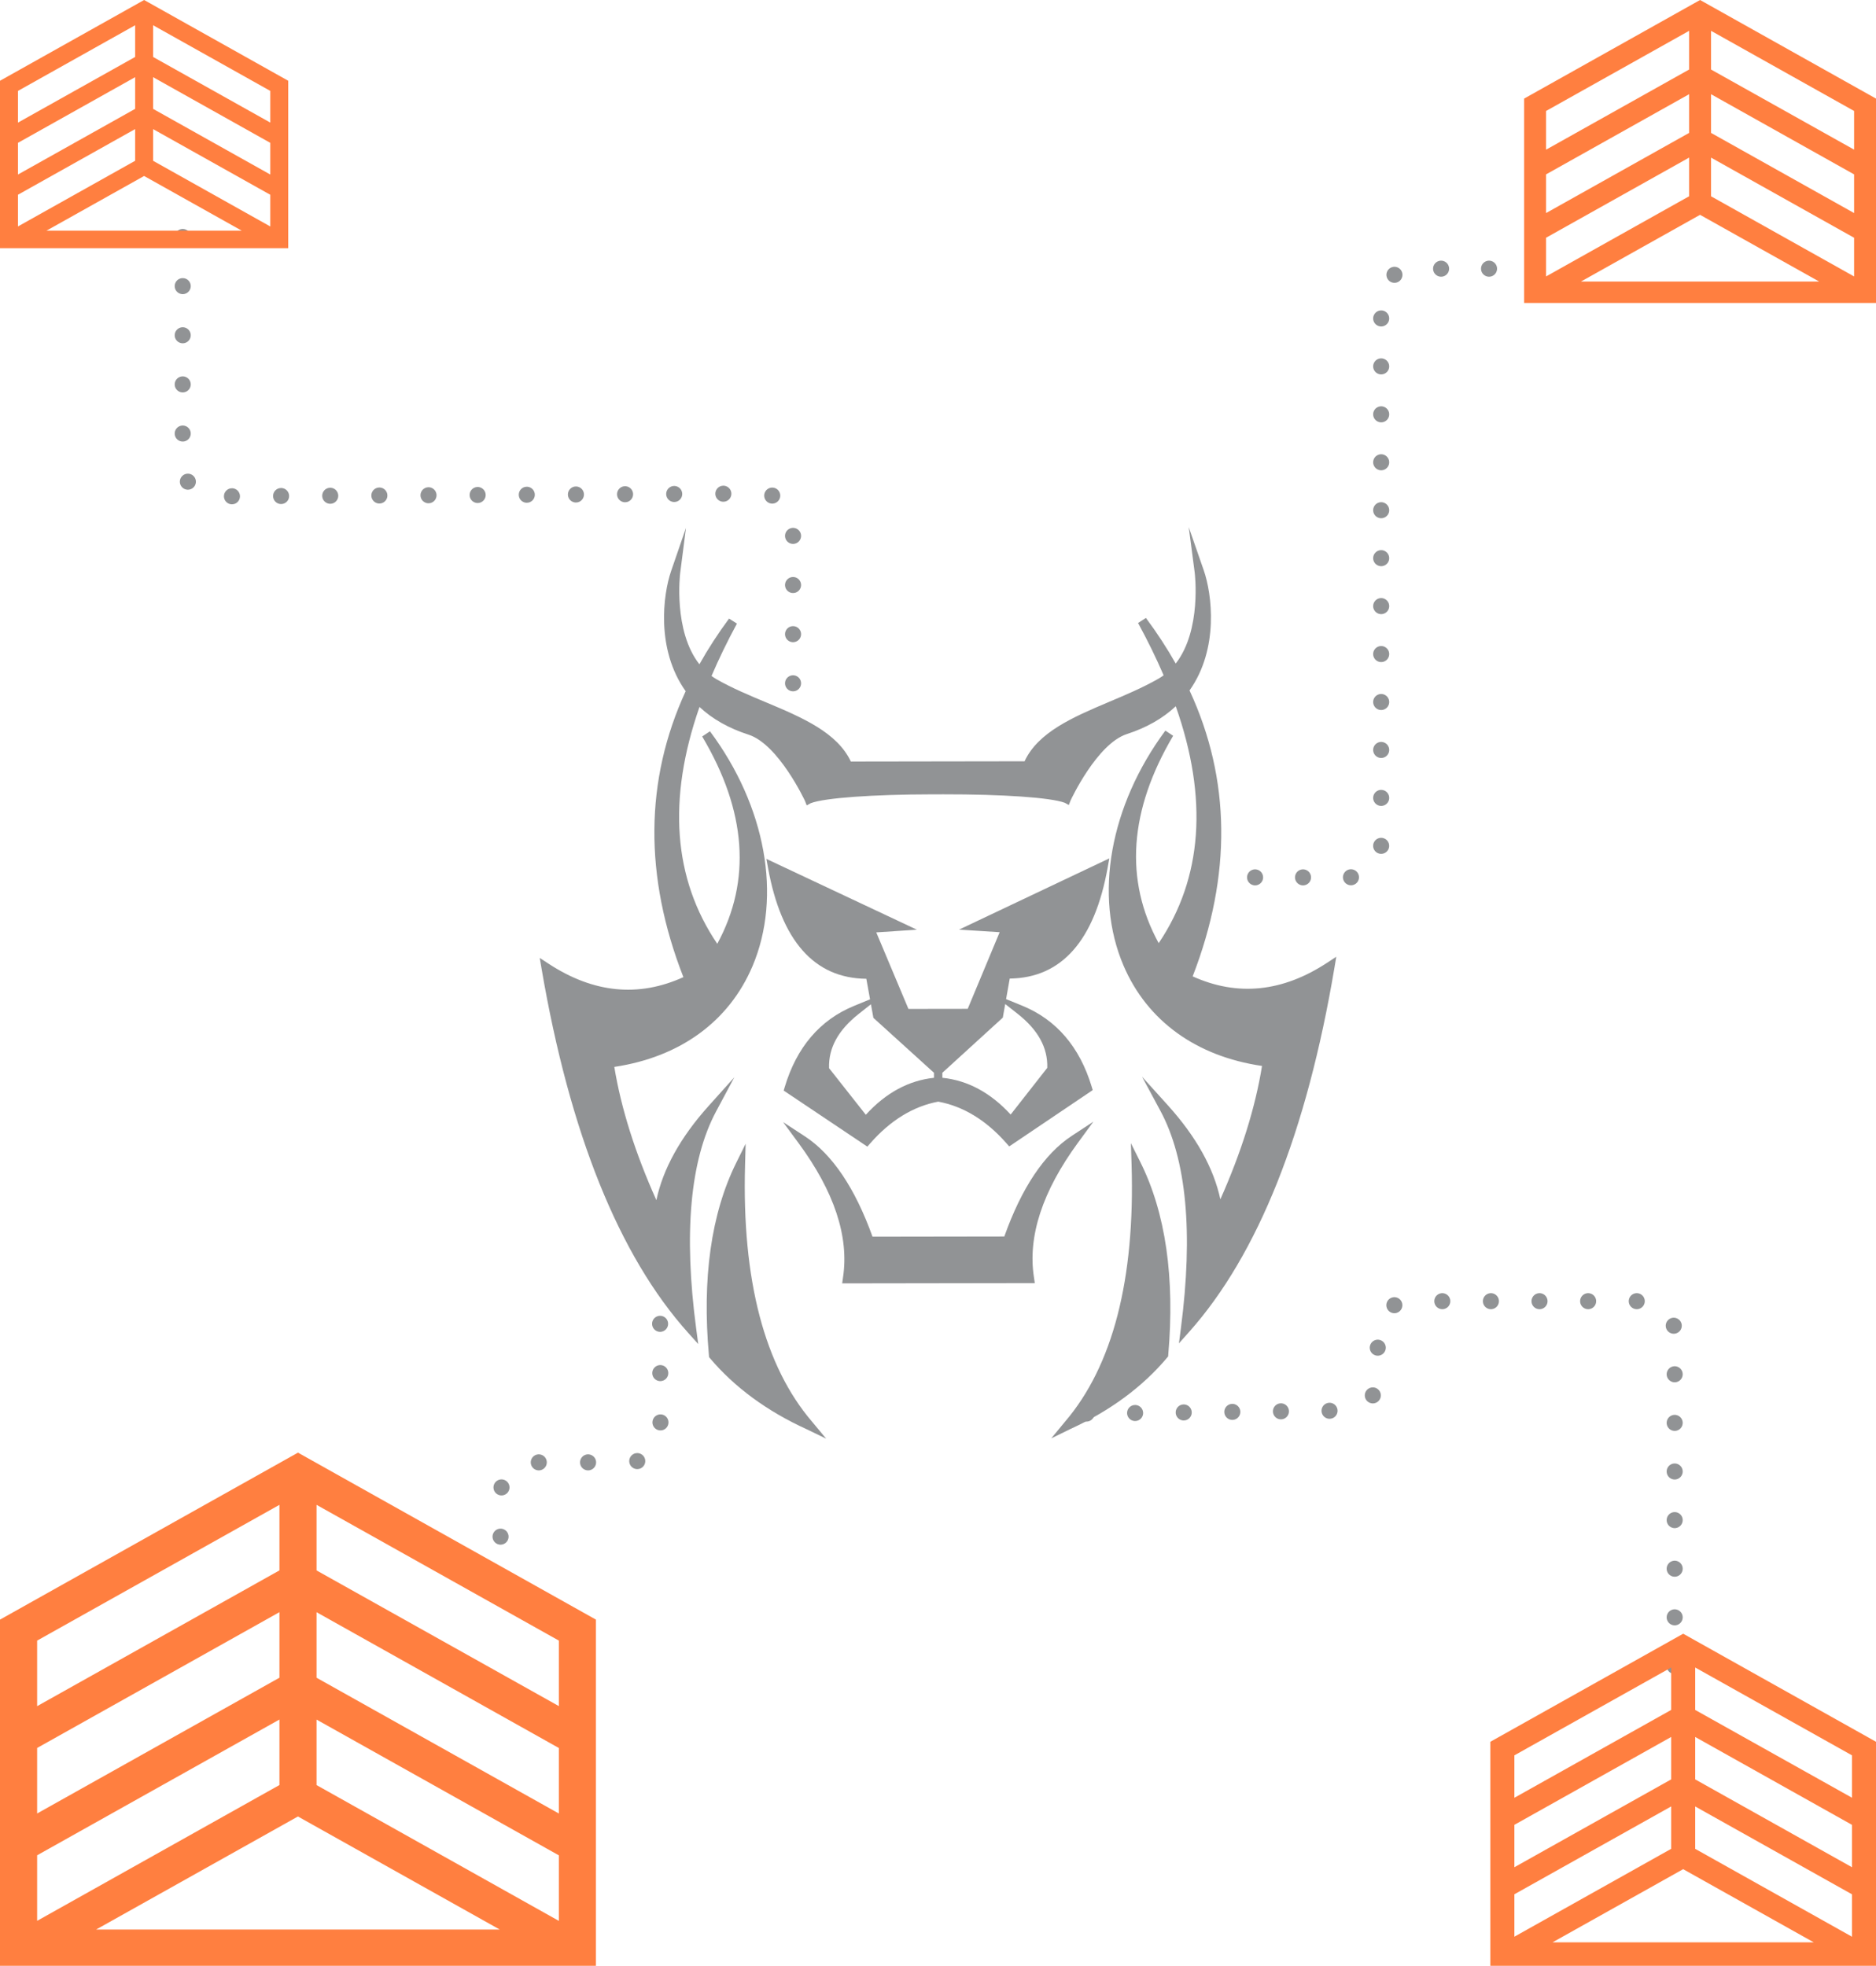 <svg xmlns="http://www.w3.org/2000/svg" id="Layer_1" version="1.1" viewBox="0 0 584.792 612.798"><defs><style>.st5{fill:none;stroke:#919395;stroke-linecap:round;stroke-linejoin:round;stroke-width:5px}.st6{fill:#ff7f40}.st7{fill:#919395}</style></defs><rect width="584.792" height="612.798" fill="none"/><line x1="56.959" x2="56.959" y1="73.876" y2="73.876" class="st5"/><path fill="none" stroke="#919395" stroke-dasharray="0 15.318" stroke-linecap="round" stroke-linejoin="round" stroke-width="5" d="M56.959,89.194v55.54c0,5.549,4.518,10.037,10.067,10l170.12-.885c5.549-.037,10.067,4.451,10.067,10v56.815"/><line x1="247.212" x2="247.212" y1="228.323" y2="228.323" class="st5"/><line x1="479.113" x2="479.113" y1="83.758" y2="83.758" class="st5"/><path fill="none" stroke="#919395" stroke-dasharray="0 14.946" stroke-linecap="round" stroke-linejoin="round" stroke-width="5" d="M464.167,83.758h-23.622c-5.523,0-10,4.477-10,10v169.744c0,5.523-4.477,10-10,10h-36.778"/><line x1="376.294" x2="376.294" y1="273.502" y2="273.502" class="st5"/><line x1="522.035" x2="522.035" y1="519.324" y2="519.324" class="st5"/><path fill="none" stroke="#919395" stroke-dasharray="0 15.154" stroke-linecap="round" stroke-linejoin="round" stroke-width="5" d="M522.035,504.17v-88.553c0-5.523-4.477-10-10-10h-72.541c-5.511,0-9.984,4.459-10,9.971l-.042,14.162c-.016,5.466-4.419,9.907-9.885,9.97l-73.313.845"/><line x1="338.678" x2="338.678" y1="440.652" y2="440.652" class="st5"/><line x1="205.651" x2="205.651" y1="381.937" y2="381.937" class="st5"/><path fill="none" stroke="#919395" stroke-dasharray="0 15.367" stroke-linecap="round" stroke-linejoin="round" stroke-width="5" d="M205.709,397.304l.182,48.521c.021,5.537-4.463,10.038-10,10.038h-29.81c-5.513,0-9.986,4.462-10,9.975l-.075,20.869"/><line x1="155.978" x2="155.978" y1="494.39" y2="494.39" class="st5"/><path d="m238.904 267.747.506 2.787c4.142 22.797 14.451 34.431 30.645 34.583l1.156 6.402-4.992 2.053c-10.637 4.375-17.912 12.908-21.621 25.363l-.307 1.031 26.082 17.475.844-.968c6.3-7.213 13.448-11.599 21.246-13.06 7.802 1.438 14.963 5.802 21.285 12.996l.846.965 26.03-17.553-.31-1.03c-3.746-12.444-11.046-20.955-21.696-25.298l-4.998-2.038 1.136-6.405c16.194-.2 26.468-11.864 30.542-34.674l.498-2.789-46.841 22.206 12.662.802-9.957 23.887-9.2.014h-.079s-9.2.014-9.2.014l-10.028-23.858 12.659-.839-46.907-22.066ZM312.595 317.23l.752-4.239 3.818 3.001c6.429 5.052 9.471 10.581 9.294 16.885l-11.411 14.561c-6.277-6.828-13.407-10.656-21.287-11.457l-.009-1.561 18.841-17.19ZM291.146 334.424l-.004 1.561c-7.878.825-14.996 4.674-21.252 11.521l-11.454-14.527c-.196-6.304 2.83-11.842 9.244-16.913l3.81-3.012.765 4.237 18.893 17.134ZM232.25 363.197l.186-6.66-2.953 5.973c-7.803 15.784-10.66 36.004-8.488 60.098l.043.46.297.352c7.677 9.082 17.827 16.529 30.176 22.141l6.029 2.925-4.321-5.206c-14.913-17.33-21.968-44.274-20.968-80.084ZM352.53 356.358l.206 6.659c1.106 35.807-5.868 62.772-20.729 80.146l-4.306 5.219 6.02-2.943c12.332-5.648 22.461-13.126 30.11-22.231l.296-.353.041-.46c2.1-24.101-.818-44.313-8.668-60.073l-2.971-5.964Z" class="st7"/><path d="M336.062,356.172l4.773-6.515-6.751,4.432c-8.57,5.624-15.636,16.246-21.017,31.365l-20.502.031h-.079s-20.502.031-20.502.031c-5.426-15.103-12.524-25.704-21.11-31.302l-6.764-4.412,4.792,6.5c11.154,15.123,15.823,29.23,13.881,41.931l-.256,1.833,29.981-.045h.079s29.981-.045,29.981-.045l-.262-1.832c-1.98-12.695,2.647-26.816,13.755-41.972Z" class="st7"/><path d="M413.752,300.083c-13.921,9.165-27.964,10.605-41.973,4.282,12.205-31.47,11.878-61.445-.974-89.131,9.245-13.037,6.978-30.121,4.433-37.449l-4.684-13.474,1.858,14.143c.024.188,2.244,17.965-5.917,28.398-2.703-4.788-5.817-9.561-9.279-14.217l-2.453,1.568c3.026,5.561,5.705,11.043,7.97,16.31-.536.392-1.101.759-1.684,1.096-4.797,2.745-10.167,5.011-15.357,7.203-11.358,4.793-22.104,9.475-26.313,18.5l-27.035.04h-.079s-27.035.041-27.035.041c-4.236-9.013-14.996-13.663-26.368-18.421-5.197-2.176-10.573-4.426-15.379-7.157-.584-.335-1.149-.701-1.687-1.091,2.249-5.274,4.911-10.763,7.921-16.333l-2.458-1.56c-3.448,4.666-6.547,9.449-9.236,14.245-8.192-10.409-6.025-28.192-6.002-28.38l1.816-14.149-4.643,13.488c-2.524,7.335-4.739,24.426,4.545,37.435-12.768,27.724-13.006,57.7-.707,89.133-13.991,6.365-28.037,4.967-41.986-4.156l-2.801-1.834.565,3.301c8.788,51.353,24.159,89.558,45.69,113.549l3.156,3.518-.623-4.686c-3.98-29.871-1.897-52.693,6.191-67.829l5.686-10.644-8.06,8.981c-8.743,9.744-14.19,19.585-16.242,29.319-6.595-14.678-10.997-28.624-13.112-41.537,20.496-3.059,35.757-14.163,43.07-31.388,9.241-21.773,4.164-49.835-13.253-73.235l-2.425,1.618c13.806,23.202,15.384,44.935,4.704,64.634-13.722-20.255-15.587-45.071-5.544-73.832,4.039,3.768,9.16,6.662,15.255,8.617,9.346,2.989,17.52,20.437,17.602,20.613l.572,1.449,1.266-.696c4.365-1.642,19.241-2.72,37.903-2.748l1.635.002h0s.04,0,.04,0h.04s0,0,0,0l1.635-.007c18.662-.028,33.541,1.006,37.911,2.635l1.268.693.567-1.45c.081-.176,8.204-17.649,17.541-20.666,6.089-1.973,11.201-4.882,15.229-8.663,10.129,28.73,8.338,53.552-5.323,73.848-10.739-19.667-9.226-41.405,4.511-64.648l-2.43-1.61c-17.347,23.453-22.34,51.53-13.034,73.275,7.364,17.202,22.658,28.261,43.163,31.259-2.077,12.919-6.437,26.878-12.988,41.576-2.08-9.728-7.557-19.552-16.329-29.27l-8.087-8.957,5.718,10.627c8.134,15.112,10.285,37.927,6.394,67.81l-.609,4.688,3.146-3.527c21.459-24.055,36.716-62.306,45.351-113.685l.555-3.302-2.796,1.842Z" class="st7"/><path d="M92.883 452.832 0 504.883v107.915h185.766v-107.915l-92.883-52.051ZM98.673 489.547v-20.445l75.535 42.324v20.419s-75.535-42.298-75.535-42.298ZM98.673 523.006v-20.434l75.535 42.334v20.419l-75.535-42.324v.005ZM98.673 556.464v-20.419l75.535 42.324v20.429s-75.535-42.334-75.535-42.334ZM92.873 566.253l62.892 35.234H29.975s62.897-35.234 62.897-35.234ZM11.574 565.314v-20.419l75.535-42.334v20.434l-75.535 42.324v-.005ZM11.574 531.861v-20.434l75.535-42.324v20.434s-75.535 42.324-75.535 42.324ZM87.109 536.03v20.419l-75.535 42.334v-20.434l75.535-42.319ZM524.685 509.28l-60.107 33.683v69.835h120.215v-69.835l-60.107-33.683ZM528.432 533.039v-13.23l48.881 27.389v13.214s-48.881-27.372-48.881-27.372ZM528.432 554.691v-13.224l48.881 27.396v13.214l-48.881-27.389v.003ZM528.432 576.343v-13.214l48.881 27.389v13.22s-48.881-27.396-48.881-27.396ZM524.678 582.678l40.699 22.801h-81.402s40.703-22.801 40.703-22.801ZM472.068 582.07v-13.214l48.881-27.396v13.224l-48.881 27.389v-.003ZM472.068 560.421v-13.224l48.881-27.389v13.224s-48.881 27.389-48.881 27.389ZM520.948 563.119v13.214l-48.881 27.396v-13.224l48.881-27.386ZM529.951 0l-54.841 30.732v63.716h109.682V30.732L529.951 0ZM533.37 21.677v-12.071l44.598 24.989v12.056s-44.598-24.974-44.598-24.974ZM533.37 41.432v-12.065l44.598 24.995v12.056l-44.598-24.989v.003ZM533.37 61.187v-12.056l44.598 24.989v12.062s-44.598-24.995-44.598-24.995ZM529.945 66.967l37.134 20.803h-74.27s37.137-20.803 37.137-20.803ZM481.944 66.413v-12.056l44.598-24.995v12.065l-44.598 24.989v-.003ZM481.944 46.661v-12.065l44.598-24.989v12.065s-44.598 24.989-44.598 24.989ZM526.542 49.122v12.056l-44.598 24.995v-12.065l44.598-24.986ZM44.924 0 0 25.175v52.194h89.847V25.175L44.924 0ZM47.724 17.757V7.869l36.533 20.47v9.876s-36.533-20.458-36.533-20.458ZM47.724 33.94v-9.883l36.533 20.475v9.876l-36.533-20.47v.002ZM47.724 50.122v-9.876l36.533 20.47v9.881s-36.533-20.475-36.533-20.475ZM44.919 54.857l30.418 17.041H14.498s30.421-17.041 30.421-17.041ZM5.598 54.403v-9.876l36.533-20.475v9.883L5.598 54.405v-.002ZM5.598 38.223v-9.883L42.131 7.869v9.883S5.598 38.223 5.598 38.223ZM42.131 40.239v9.876L5.598 70.59v-9.883l36.533-20.468Z" class="st6"/></svg>